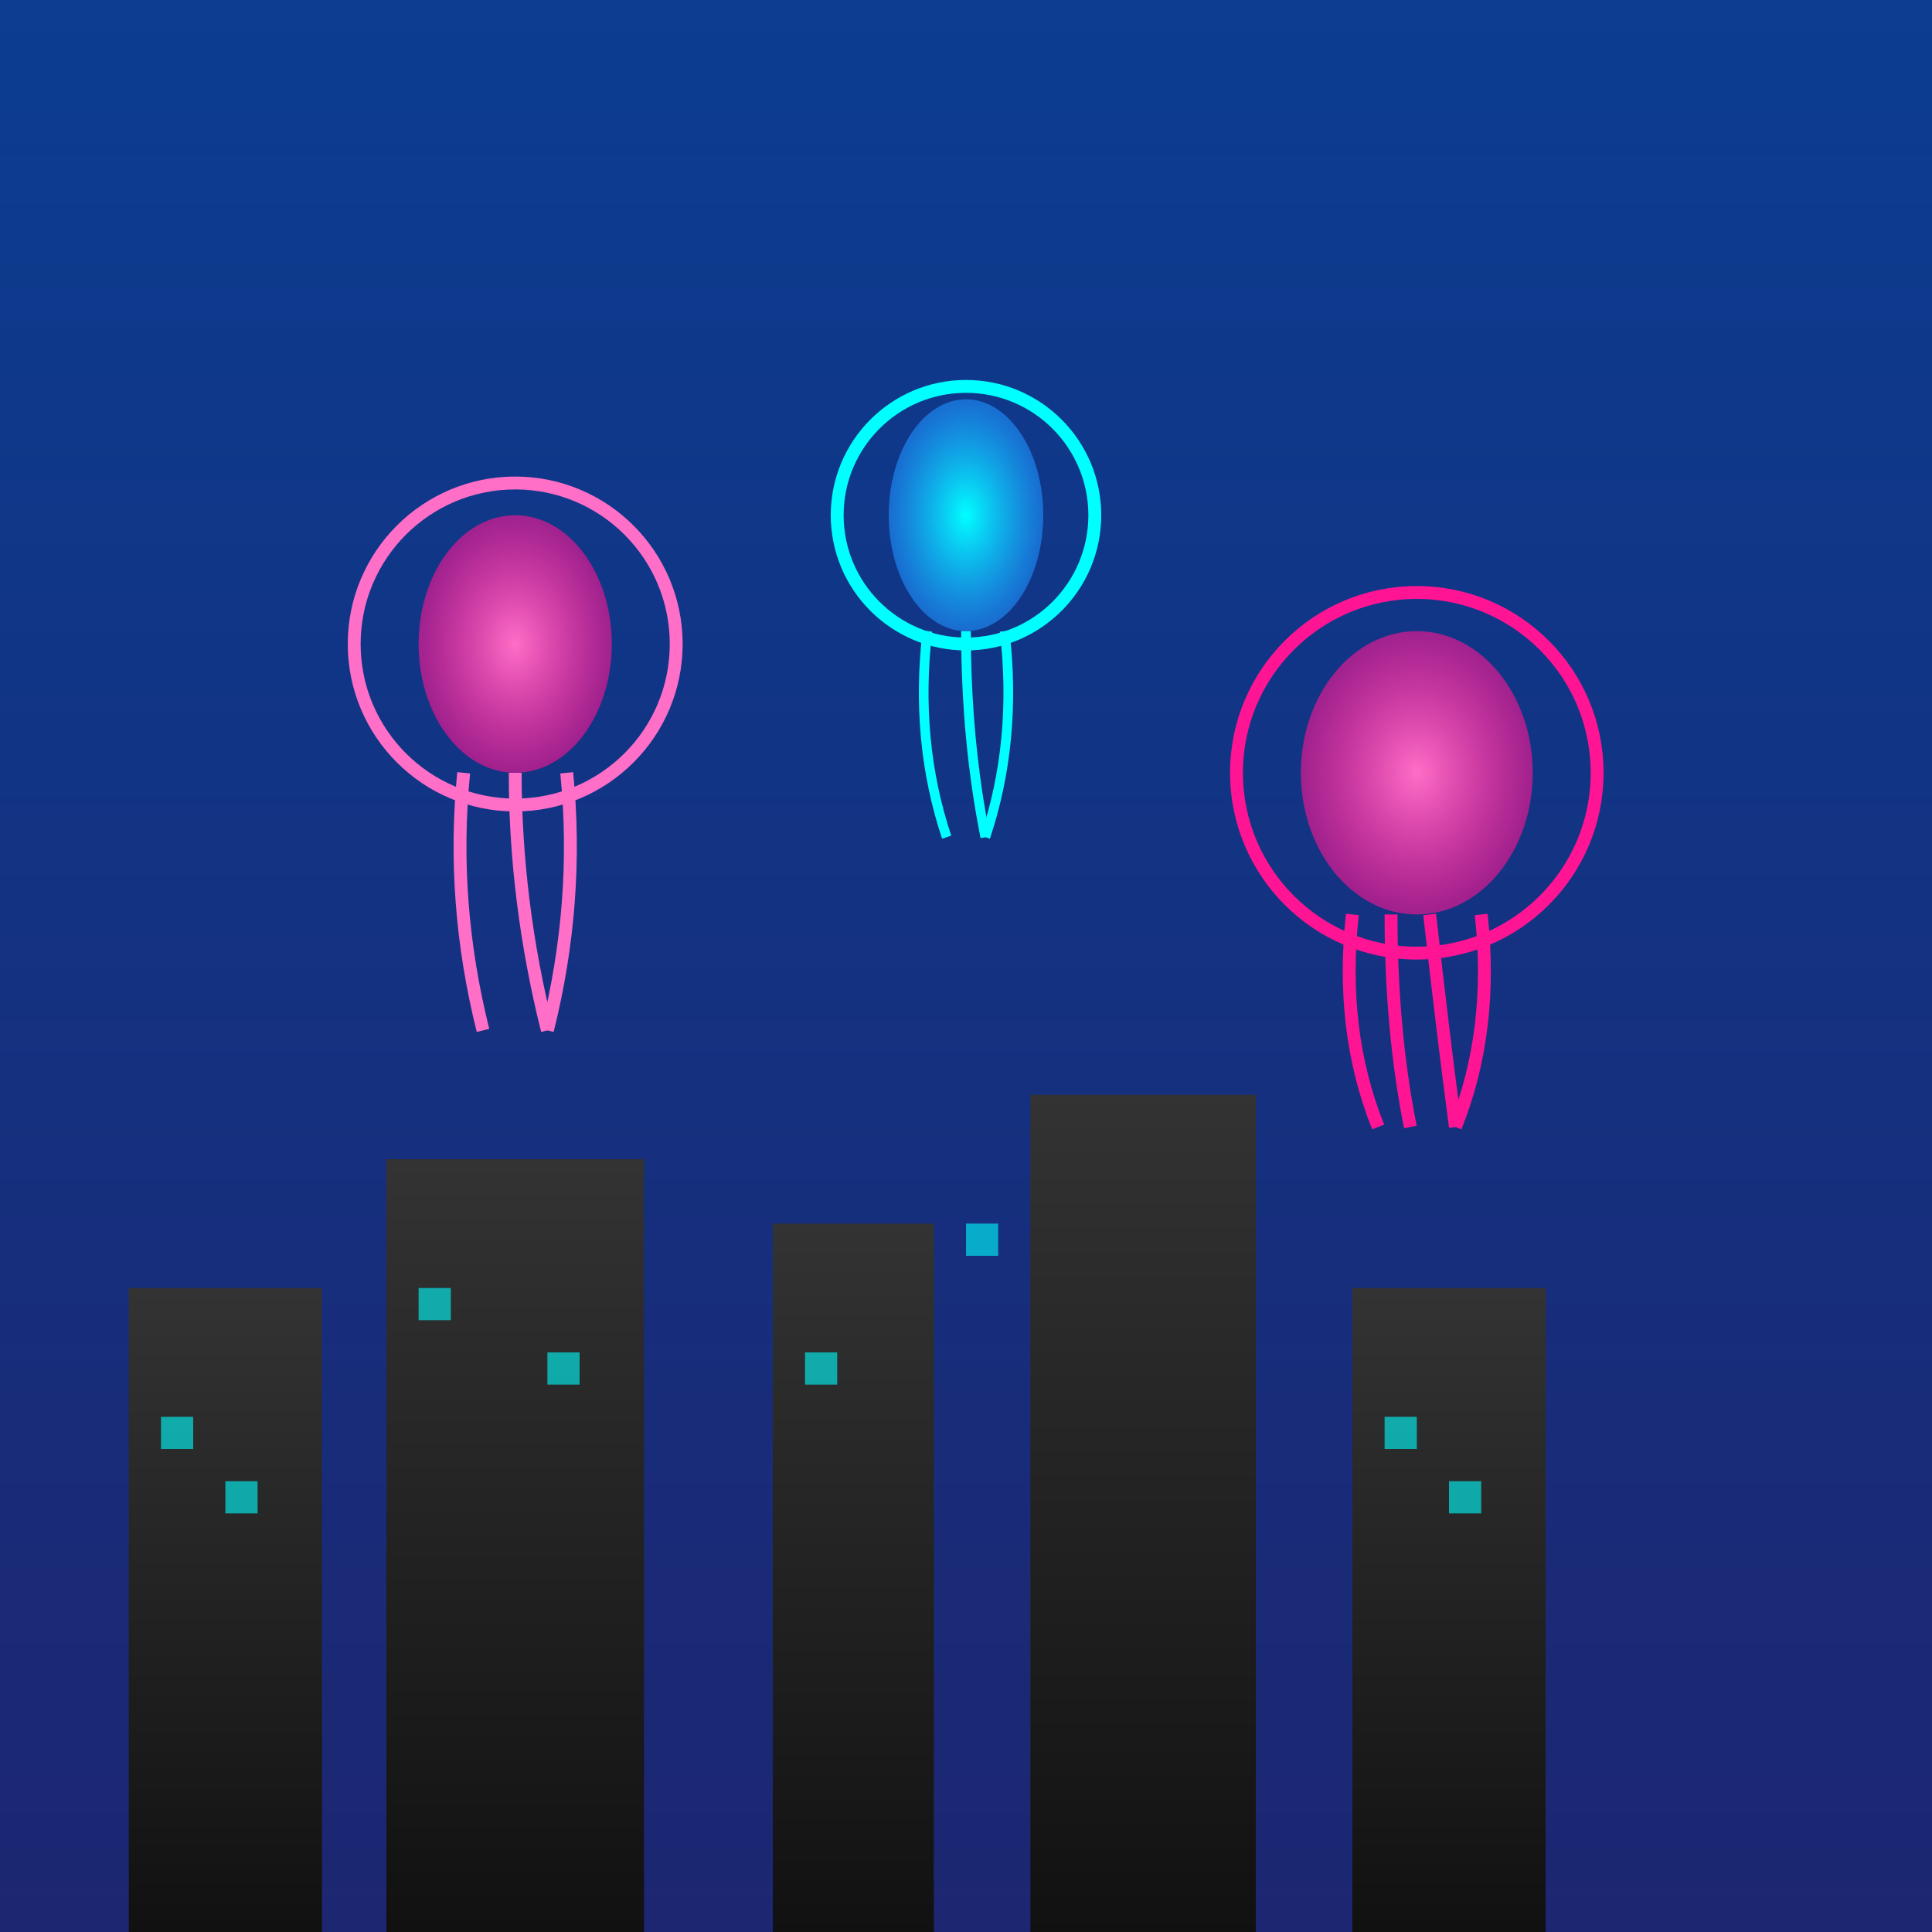 <svg viewBox="0 0 300 300" xmlns="http://www.w3.org/2000/svg">
  <defs>
    <linearGradient id="skyGradient" x1="0" y1="0" x2="0" y2="1">
      <stop offset="0%" stop-color="#0B3D91"/>
      <stop offset="100%" stop-color="#1D2671"/>
    </linearGradient>
    <linearGradient id="buildingGradient" x1="0" y1="0" x2="0" y2="1">
      <stop offset="0%" stop-color="#333"/>
      <stop offset="100%" stop-color="#111"/>
    </linearGradient>
    <radialGradient id="jellyGradient1" cx="50%" cy="50%" r="50%">
      <stop offset="0%" stop-color="#FF6EC7" stop-opacity="1"/>
      <stop offset="100%" stop-color="#FF1493" stop-opacity="0.6"/>
    </radialGradient>
    <radialGradient id="jellyGradient2" cx="50%" cy="50%" r="50%">
      <stop offset="0%" stop-color="#00FFFF" stop-opacity="1"/>
      <stop offset="100%" stop-color="#1E90FF" stop-opacity="0.6"/>
    </radialGradient>
    <filter id="glow" x="-50%" y="-50%" width="200%" height="200%">
      <feGaussianBlur stdDeviation="4" result="coloredBlur"/>
      <feMerge>
        <feMergeNode in="coloredBlur"/>
        <feMergeNode in="SourceGraphic"/>
      </feMerge>
    </filter>
  </defs>
  
  <!-- Background -->
  <rect width="300" height="300" fill="url(#skyGradient)"/>

  <!-- Futuristic Skyline -->
  <g id="skyline">
    <rect x="20" y="200" width="30" height="100" fill="url(#buildingGradient)"/>
    <rect x="60" y="180" width="40" height="120" fill="url(#buildingGradient)"/>
    <rect x="120" y="190" width="25" height="110" fill="url(#buildingGradient)"/>
    <rect x="160" y="170" width="35" height="130" fill="url(#buildingGradient)"/>
    <rect x="210" y="200" width="30" height="100" fill="url(#buildingGradient)"/>
    <!-- Windows -->
    <g fill="#0FF" opacity="0.6">
      <rect x="25" y="220" width="5" height="5"/>
      <rect x="35" y="230" width="5" height="5"/>
      <rect x="65" y="200" width="5" height="5"/>
      <rect x="85" y="210" width="5" height="5"/>
      <rect x="125" y="210" width="5" height="5"/>
      <rect x="150" y="190" width="5" height="5"/>
      <rect x="215" y="220" width="5" height="5"/>
      <rect x="225" y="230" width="5" height="5"/>
    </g>
  </g>

  <!-- Jellyfish 1 -->
  <g filter="url(#glow)" transform="translate(80, 100)">
    <ellipse cx="0" cy="0" rx="15" ry="20" fill="url(#jellyGradient1)"/>
    <path d="M-8,20 Q-10,40 -5,60" stroke="#FF6EC7" stroke-width="2" fill="none"/>
    <path d="M0,20 Q0,40 5,60" stroke="#FF6EC7" stroke-width="2" fill="none"/>
    <path d="M8,20 Q10,40 5,60" stroke="#FF6EC7" stroke-width="2" fill="none"/>
  </g>

  <!-- Jellyfish 2 -->
  <g filter="url(#glow)" transform="translate(150, 80)">
    <ellipse cx="0" cy="0" rx="12" ry="18" fill="url(#jellyGradient2)"/>
    <path d="M-6,18 Q-8,35 -3,50" stroke="#00FFFF" stroke-width="1.5" fill="none"/>
    <path d="M0,18 Q0,35 3,50" stroke="#00FFFF" stroke-width="1.5" fill="none"/>
    <path d="M6,18 Q8,35 3,50" stroke="#00FFFF" stroke-width="1.5" fill="none"/>
  </g>

  <!-- Jellyfish 3 -->
  <g filter="url(#glow)" transform="translate(220, 120)">
    <ellipse cx="0" cy="0" rx="18" ry="22" fill="url(#jellyGradient1)"/>
    <path d="M-10,22 Q-12,40 -6,55" stroke="#FF1493" stroke-width="2" fill="none"/>
    <path d="M-4,22 Q-4,40 -1,55" stroke="#FF1493" stroke-width="2" fill="none"/>
    <path d="M2,22 Q4,40 6,55" stroke="#FF1493" stroke-width="2" fill="none"/>
    <path d="M10,22 Q12,40 6,55" stroke="#FF1493" stroke-width="2" fill="none"/>
  </g>

  <!-- Additional Glow Effects -->
  <circle cx="80" cy="100" r="25" fill="none" stroke="#FF6EC7" stroke-width="2" filter="url(#glow)"/>
  <circle cx="150" cy="80" r="20" fill="none" stroke="#00FFFF" stroke-width="2" filter="url(#glow)"/>
  <circle cx="220" cy="120" r="28" fill="none" stroke="#FF1493" stroke-width="2" filter="url(#glow)"/>
</svg>